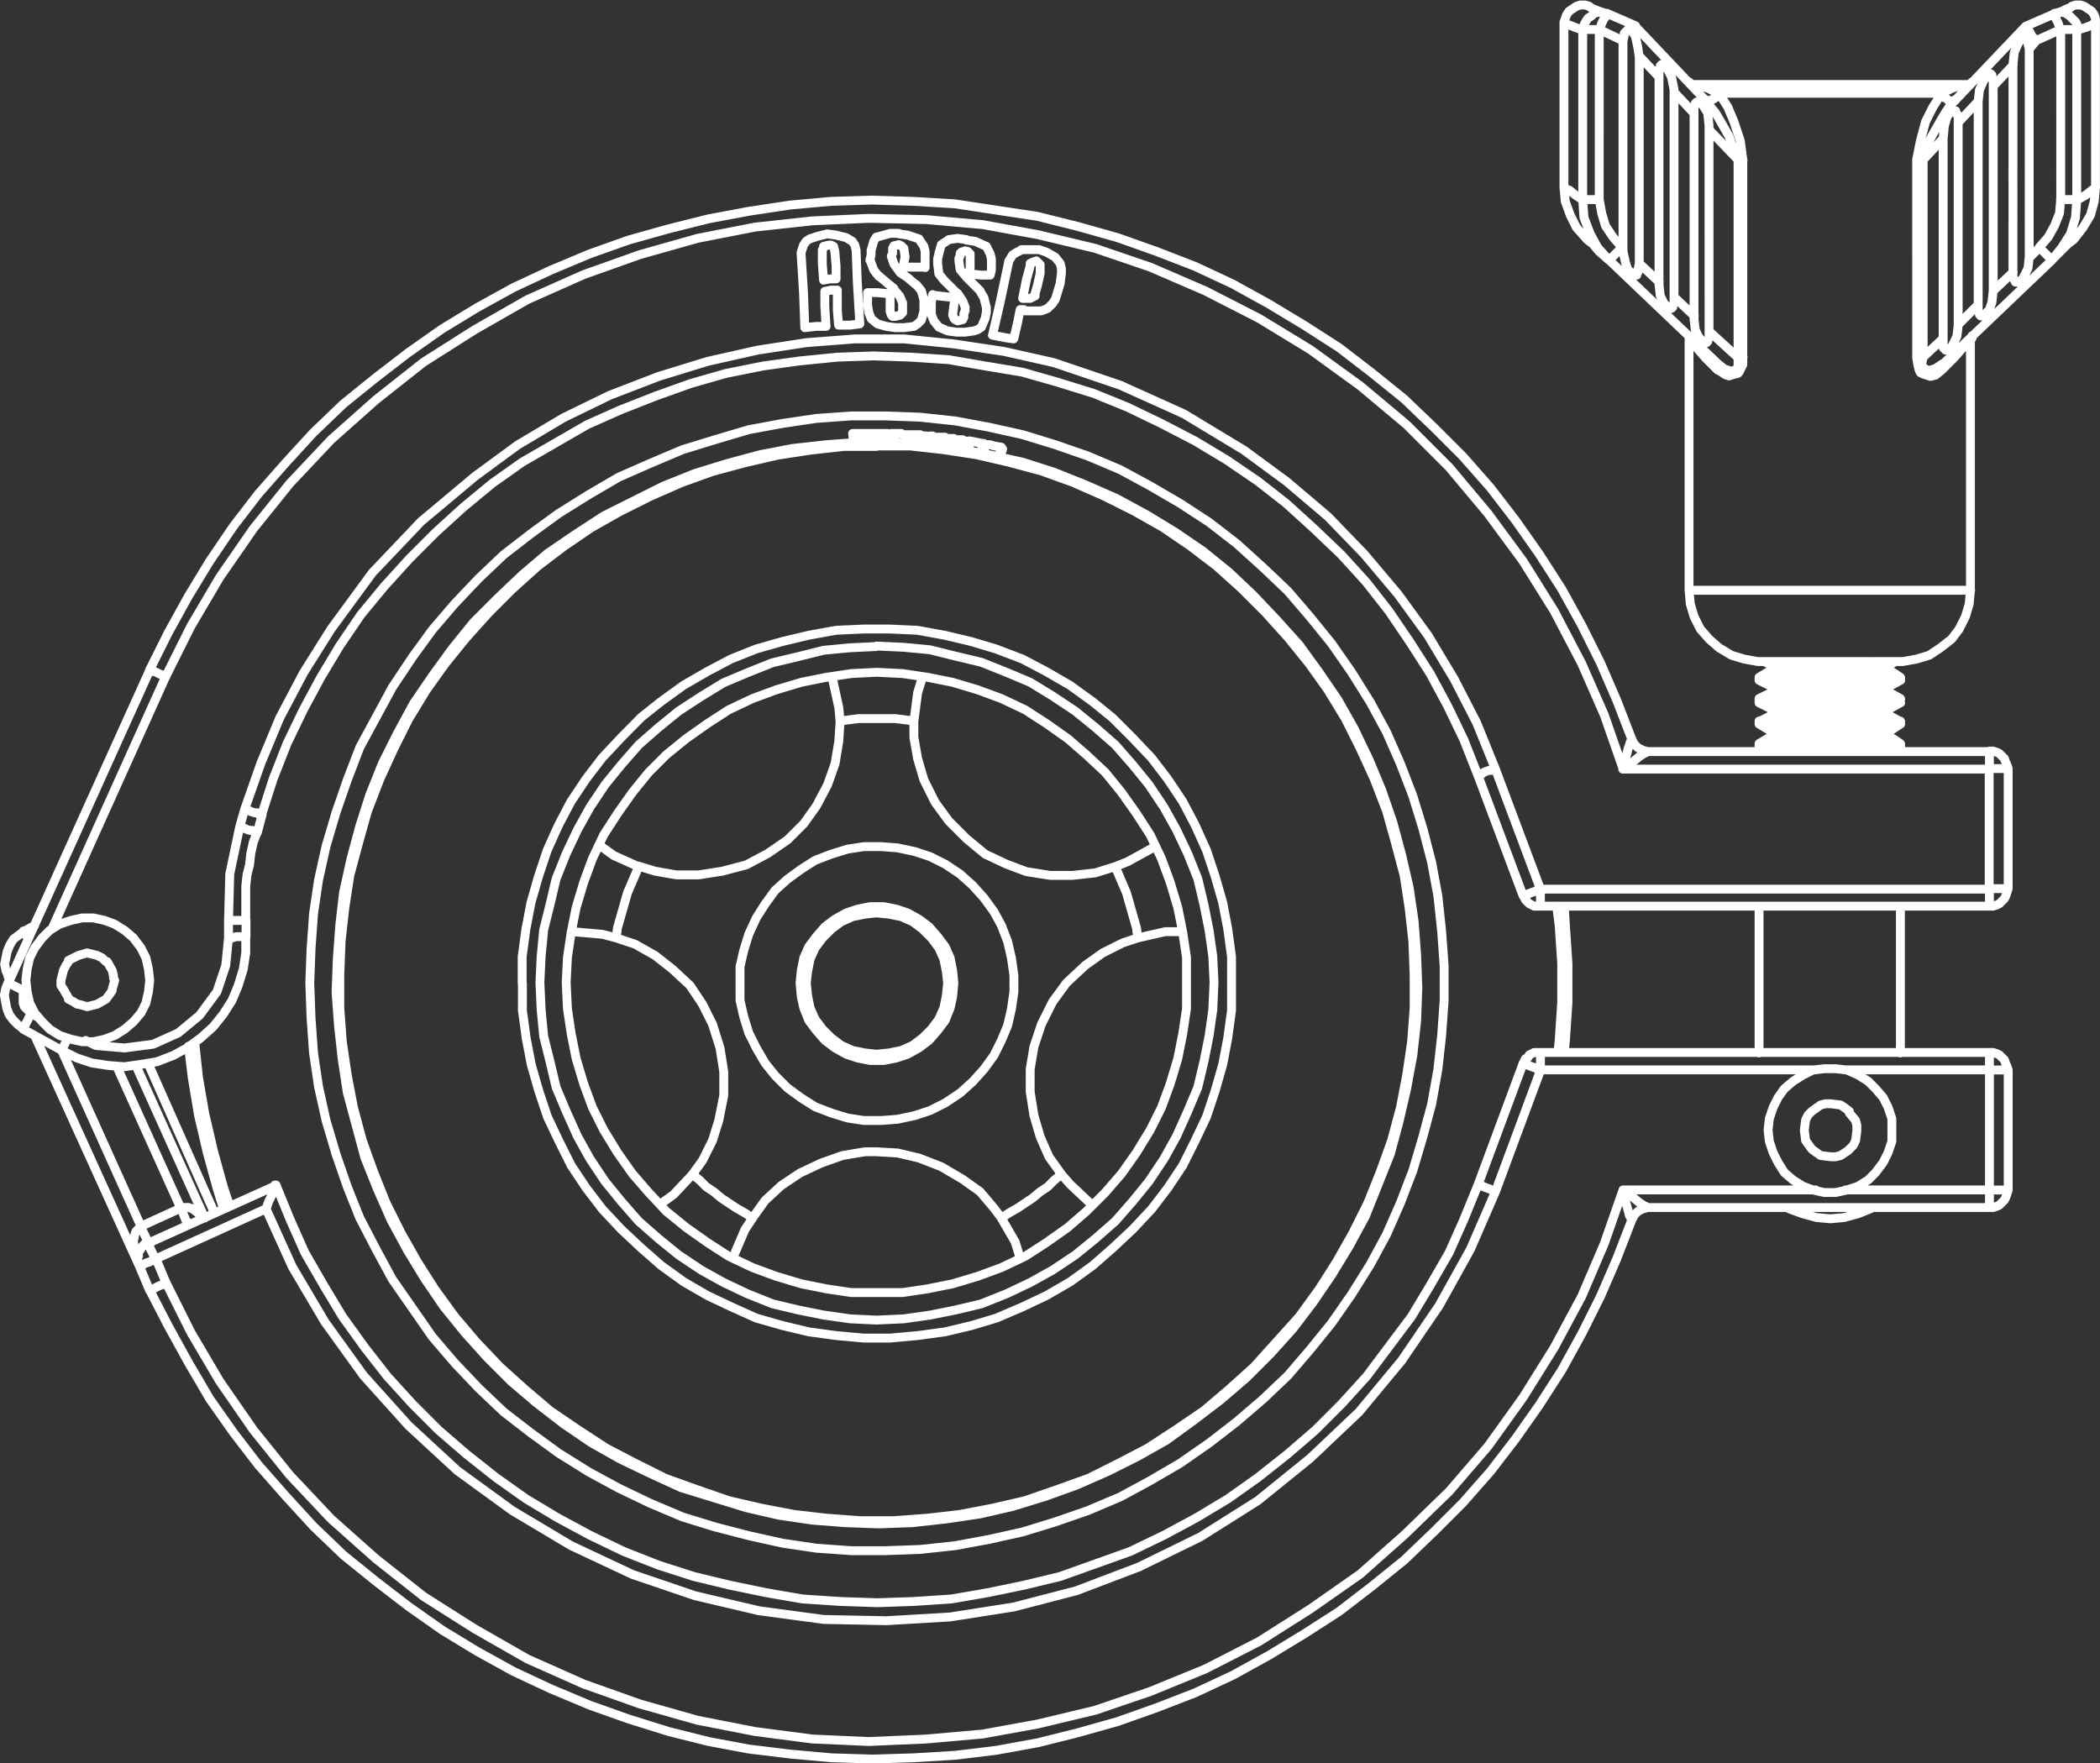 <svg id="Layer_1" data-name="Layer 1" xmlns="http://www.w3.org/2000/svg" viewBox="0 0 167.91 141.01"><rect x="0" y="0" width="167.91" height="141.01" fill="#333333" stroke="none"/><defs><style>.cls-1{fill:none;stroke:#fff;stroke-linecap:round;stroke-linejoin:round;stroke-width:0.71px;}</style></defs><path class="cls-1" d="M143.38,54.85h9.4m-9.4,1.8h9.4m-9.4-3.5h9.4m-9.4,5.3h9.4m0-1.3h-4.7m0,0h-4.7m9.4,1.7h-4.7m0,0h-4.7m9.4-5.3h-4.7m0,0h-4.7m9.4,1.8h-4.7m0,0h-4.7m25.9-53.6-.1.1L169,2l-.5.2-.7.2m-39.5,0-.6-.2-.5-.2-.3-.1-.1-.1m1.5,14.2-.6-.4-.5-.4-.3-.1-.1-.1m42.5,0h0l-.1.1-.2.1-.5.4-.7.4m-16.4,36.9h2.5m-11.6,0h2.1m-7.6-5.7h22.5M13.58,85.05,18.88,97M4,75.05l-.1-.1-.1-.2-.1-.1-.1-.1v-.1M2.68,78h-.1l-.1.1h-.1m8.7,7.2,5.1,11.3M13,98.05l-6.4-14.2m9.6,12.7h.6l.3.1.4.3.4.4m129-11.8h-22m35.9,0h-11.5m0,9.6h11.5m-29.3,0h15.4m-126.8,1.3-.5-1.5-.8-2.9-.7-3-.5-2.9-.3-2.8m108.9-10.9.2,1.6.2,3v3.1l-.2,3-.1,1M7.18,83.05l-.1.1-.1.2-.1.2-.1.2-.1.1V84m-2.9-5.1-.1.3M15,54.05l-9.1,20.2M4.28,81l.4.3m3.9,1.9.8.4,2.3.2,2.3-.3,2-.9,1.7-1.4,1.4-1.9.7-2.1L20,75m51.8-2.4,1.1.1,1,.3.9.4.8.6.8.7.6.8.4.9.3,1,.2,1-.1,1-.2,1-.4,1-.5.8L76,83l-.8.6-.9.5-.9.4-1,.1h-1.1l-1-.1-.9-.4-.9-.5-.8-.6-.7-.8-.5-.8-.4-1-.2-1-.1-1,.2-1,.3-1,.4-.9.6-.8.8-.7.8-.6.9-.4,1-.3,1-.1m0,11.7-.9-.1-1-.2-.9-.4-.8-.6-.7-.7-.6-.8-.4-.9-.2-1-.1-1,.1-.9.2-1,.4-.9.6-.8.7-.7.8-.6.9-.4,1-.2.9-.1,1,.1,1,.2.9.4.8.6.7.7.6.8.4.9.2,1,.1.9-.1,1-.2,1-.4.9-.6.8-.7.7-.8.6-.9.4-1,.2-1,.1m-11.4,16.31v-.2l.9-2.1.6-.9m-4.8-3.5-1.5,1.6-1.1.8m27.3,1.1,1.1,1.9.4,1.3m5.8-4.3H89l-1.7-1.6-.7-.8m-33.8-24.6-2-.9-1.1-.8m-2.3,6.9h.2l2.3.2L51,75m23.8-17.3.3-2.3.4-1.3m-7.2.1v.1l.5,2.3.1,1.1m25.1,10-.1.1-2,1.1-1,.4m1.8,5.7,2.2-.5h1.3m-30.5,4.1.1-1,.2-1,.4-.9.6-.8.7-.8.8-.6.9-.5.9-.3,1-.2h1.1l1,.2.9.3.9.5.8.6.7.8.6.8.4.9.2,1,.1,1-.1,1.1-.2.9-.4,1-.6.8-.7.8-.8.6-.9.5-.9.3-1,.2h-1.1l-1-.2-.9-.3-.9-.5-.8-.6-.7-.8-.6-.8-.4-1-.2-.9-.1-1.1m-4.8,0v-1.3l.3-1.3.4-1.3.6-1.3.7-1.1.8-1.1,1-.9,1.1-.8,1.1-.7,1.3-.5,1.3-.4,1.3-.2h1.4l1.3.1,1.4.3,1.2.4,1.2.6,1.2.8,1,.9.9,1,.8,1.1.6,1.1.5,1.3.3,1.3.2,1.4v1.3l-.2,1.4-.3,1.3-.5,1.2-.6,1.2-.8,1.1-.9,1-1,.9-1.2.8-1.2.6-1.2.4-1.4.3-1.3.1h-1.4l-1.3-.2-1.3-.4-1.3-.5-1.1-.7-1.1-.8-1-1-.8-1-.7-1.2-.6-1.2-.4-1.3-.3-1.3v-1.4m1,18.8-.6-.4-.7-.4-.6-.4-.6-.4-.6-.5-.6-.4-.5-.5-.6-.5m4.8,3.5,1-1.4,1.3-1.2,1.5-1,1.7-.8,1.7-.6,1.8-.3h.9l1.7.1,1.7.4,1.8.7,1.7,1,1.4,1,1.1,1.3.6.8m4.8-3.5-.6.5-.5.5-.6.4-.6.5-.6.4-.6.4-.7.4-.6.4m4.8-3.5-1-1.4-.7-1.6-.5-1.7-.3-1.9v-1.8l.3-1.8.6-1.8.9-1.8,1.1-1.5,1.5-1.4,1.4-1,1.6-.8,1.2-.4m-1.8-5.7.3.7.3.7.3.7.2.7.2.7.2.7.2.7.1.8m-1.8-5.7-1.6.5-1.8.2h-1.8l-1.9-.3-1.6-.6-1.7-.8L79,67.06l-1.4-1.4-1.1-1.5-.9-1.8-.5-1.7-.3-1.7v-1.3m-5.9,0,.7-.1.8-.1h2.9l.8.1.7.1m-5.9,0-.1,1.6-.3,1.8-.6,1.7-.9,1.7-1,1.4-1.3,1.3-1.6,1.1-1.7.9-1.9.5-1.9.3h-1.8l-1.7-.3-1.3-.4M51,75l.1-.8.2-.7.2-.7.2-.7.2-.7.3-.7.3-.7.3-.7M51,75l1.5.5,1.6.9,1.4,1.1,1.4,1.3,1,1.5.8,1.6.6,1.9.3,1.9v1.9l-.4,2-.5,1.6-.8,1.6-.8,1.1m96.6-34.2h-5.6m0,0h-5.7m11.3-3.5h-5.6m0,0h-5.7m11.3,3.3h-11.3m11.3-1.8h-11.3m11.3.2h-5.6m0,0h-5.7m11.3-2h-11.3m11.3-1.7h-11.3m11.3.2h-5.6m0,0h-5.7M138.08,8h.1l.1.1h.2l.1-.1.2-.1.1-.1.2-.1v-.2m17.9,0,.1.2.1.1.2.1.1.1.2.1h.1L158,8h.1m7.9-6.9.6-.2.4-.2.3-.1.1-.1m-38.6,0,.1.1.2.1.5.2.6.2m33.5,1,2.3-1M128.28,16V2.36m1.3,13.6h-1.3m39.5,0h-1.3m1.3-13.6V16M166,1.06h.3l.3-.1.3.1.3.2.2.2.3.3.1.2v.4m-1.3,0-.1-.2-.1-.3-.1-.2-.1-.2v-.1l-.1-.2v-.1m1.8,1.3h-1.3m-38.2,0,.1-.4.1-.2.2-.3.3-.2.2-.2.4-.1.3.1h.3m-.6,1.3h-1.3m1.3,13.6V2.36m1.8,17.4-.7-.8-.6-.9-.3-1-.2-1.1m36.9-13.6-2,.9m2,12.7-.1,1.1-.4,1-.5.9-.7.8m1.7-3.8V2.36m-36.3-1.3v.1h-.1v.2l-.1.1-.1.2-.1.2-.1.3-.1.2m0,0,1.9.9m-1.3-2.2,2.3,1m6.7,5.4-.1.2-.1.1-.2.1-.2.1-.1.1h-.3l-.1-.1m19,21.1-.1.1v.4m4.1-6.3,1.6-1.5m-4.4,4.2,1.6-1.6m-4.4,4.2,1.6-1.5m0,2-.6.4-.3.1-.3.1-.1-.1h-.1l-.1-.1-.1-.1-.1-.2V29l.1-.4m10.3-7.8-8.7,8.3m7.7-9.3.4.4.3.3.2.2.1.1m-1.8-.2.8-.8m-25.7,9.8.1-.2v-.1l-.1-.1v-.1m19-21.1-.1.1h-.3l-.2-.1-.1-.1-.2-.1-.1-.1-.1-.2m-16.3,5.3h.4m-.4,15.8V12.76m.4,15.8h-.4m14.8-15.8v15.8m-.5-15.8h.5m0,15.8H155m-22.2-24.1v16.6m-1.3-17.8.1-.4v-.2l.1-.1.1-.1.1-.1.1.1h.2m-.7,17.5V3.26m5.7,22-1.6-1.5m-1.2-1.2-1.6-1.5m0,0-.1.5v.2l-.1.1V22h-.3l-.1-.2-.3-.2-.2-.6-.2-.9V20m0,0-.1-.2m-1,1,.1-.1.2-.2.3-.3.4-.4m7.7,9.3-8.7-8.3m10.3,7.8v.8l-.1.1-.1.1h-.1l-.2.1-.3-.1-.3-.1-.5-.4m1.6-.5-2.3-2.1m19.9-16.7V26m-1.2,1.1v-16m1.2,14.9-.1.9-.3.6-.1.2-.2.2-.1.1h-.2l-.1-.1-.1-.1v-.7m4-20.2v16.4m-1.2,1.1V8.06m1.2,15.2-.1.9-.2.6-.2.2-.2.2-.1.1h-.2l-.1-.1v-.1l-.1-.2v-.5m-2.8-13.3.1-1,.2-.7.2-.3.2-.1.1-.1h.2V9l.1.1.1.3v.4m1.6-1.7-1.6,1.7m1.6-1.7.1-.9.3-.7.2-.3.1-.2h.1l.1-.1h.1V6h.1v.2l.1.3v.4m1.6-1.7-1.6,1.7m3.4-3.6-.5.6m-.3-1.8h0v.1l.1.1.1.1.1.1.1.2.1.2.2.2.1.2m-.8-1.2L158.08,8m0,0h0m-2.6,4.8.1-.6.3-.7.3-.6.4-.7.4-.7.3-.5.4-.6.4-.4m-2.6,4.8,1.6-1.7m6.9-7.2v16.7m-1.3-15.4.1-1,.3-.7.2-.3.1-.1.2-.1h.2l.1.2v.3l.1.4m-1.3,17.9V5.16m1.3,15.4-.1.9-.3.6-.1.2-.2.2-.1.1h-.3l-.1-.2-.1-.2v-.4m-24.3,4.7V10.36m-1.2,14.9V9.06m1.2,17.4V27l-.1.2v.1l-.1.1h-.1l-.1-.1-.2-.1-.2-.2-.3-.6-.1-.9v-.2m-1.6-17.9v16.4m-1.2-1.2V6.16m1.2,17.6v.5l-.1.2v.1l-.1.1h-.1l-.1-.1-.2-.1-.2-.2-.3-.6-.1-.9v-.2m-2.2-20.1.3.4.2.9.1.7m0,0,1.6,1.7m0,0v-.6l.1-.2v-.1h.1v-.1h.1l.1.1.1.1.2.2.3.6.2,1v.2m0,0,1.6,1.7m0,0v-.5l.1-.2v-.1l.1-.1h.1l.1.1h.2l.2.3.3.5.1,1v.3m0,0,2.3,2.4M138.08,8l.3.4.5.6.3.5.4.7.4.7.2.6.3.7.2.6M138.08,8h0m0,0-5.6-5.9m-.3.4.1-.2.1-.1.1-.1m-2.1,18.7-.9-1-.6-1.1-.5-1.3-.1-1.4m2.1,4.8-.8-.7-.5-.6-.4-.3-.1-.1m39.2-3.1-.1,1.4-.4,1.3-.7,1.1-.8,1m1.8-1.7-.1.1-.4.3-.6.6-.7.7m-21.4,32.1h7m-8.6,0h-.5m-3.2-23.3-1-1-.7-.8-.4-.4-.2-.2m22.5,0-.1.2-.2.2-.3.2-.7.8-1,1m0,0-.5.4-.4.1-.3-.1-.3-.1-.2-.1-.1-.2-.1-.4-.1-.6m0,0V12.76m0,0,.3-1.5.4-1.5.6-1.2.7-1.1m-17.8,0,.7,1.1.5,1.2.5,1.5.2,1.5m0,0v15.8m0,0v.6l-.2.4-.1.2-.1.1-.4.1-.3.1-.3-.1-.6-.4M157,7.46l.4-.2.4-.2.3-.1.3-.1.3-.1h.1m-21.4,0h.1l.3.1.2.1.3.1.4.2.4.2m0,0h.1m17.8,0h-17.8m17.8,0h0m1.6-.7h-10.5m0,0h-10.6m5.6,83.6.1-.9.3-.9.4-.8.5-.7.7-.6.8-.5.8-.4.9-.1h.9l.9.1.9.4.8.5.6.6.6.7.4.8.3.9v1.8l-.3.9-.4.8-.6.8-.6.6-.8.5-.9.3-.9.2h-.9l-.9-.2-.8-.3-.8-.5-.7-.6-.5-.8-.4-.8-.3-.9-.1-.9m2.9,0,.1-.8.2-.4.3-.3.7-.5.4-.1h.4m0,0,.8.1.3.2.4.3V89l.5.6.1.4v.4m0,0-.1.8-.2.4-.3.3-.1.1-.6.4-.4.1h-.4l-.8-.1-.7-.5-.5-.7-.1-.8m-132.3-12-.1.9-.2.9L13,81l-.6.7-.7.6-.8.5-.8.3-.9.2h-.9l-.9-.2-.9-.3-.8-.5-.6-.6-.6-.7-.4-.8-.2-.9-.1-.9.1-.9.2-.9.4-.8.6-.8.6-.6.8-.5.9-.3.9-.2h.9l.9.2.8.3.8.5.7.6.6.8.4.8.2.9.1.9m-2.8,0-.2.7v.1l-.2.3-.3.4-.7.4-.8.2-.7-.2h-.1l-.3-.2-.4-.2v-.1l-.4-.7-.2-.3v-.4m0,0,.2-.8.2-.4.2-.3v-.1l.8-.4.7-.2.8.2.4.2.3.3h.1l.4.7.1.4v.2l.1.2m-8.5-.3-.2-.5-.1-.5.1-.5.1-.5.2-.5.3-.5.4-.3.4-.3m.9-.5-.9.5m14.5,22.9-5.5-12.2m-10.1-6.8-.1-.3m10.5,23.2-8.4-18.5m11.7,13.8.2.5.2.5.2.2v.1m-.6-1.3L13,98.06m-.1,3.2-.4-1-.1-1,.1-.5.1-.3.2-.2.1-.1.1-.1m.6,1.3-.1-.1-.1-.3-.2-.4-.2-.5m149.3-2.9-.1.3-.1.3-.1.2-.2.2-.2.2-.2.1-.3.1h-.3m1.5-11-.1-.3-.1-.2-.1-.3-.2-.2-.2-.2-.2-.1-.3-.1h-.3m-147.9,17.1-.1-.3-.1-.3.1-.2v-.3l.2-.3.1-.2.2-.2.3-.1m111.3-15.2h-.5l-.2.1-.2.1-.1.2-.2.1-.1.2-.1.2m38.8.5h-1.5m0,9.6h1.5m0,0v-9.6m-37.4-1.4h0v1.4m35.9,0v-1.4m0,0h-35.9m-5,10.6-1.1,2.7-1.2,2.7-1.5,2.6-1.5,2.5-1.8,2.4-1.8,2.4-2,2.2-2.1,2.1-2.2,1.9-2.4,1.9-2.4,1.7-2.5,1.5-2.6,1.4-2.7,1.3-2.8,1-2.8,1-2.9.7-2.9.6-2.9.5-3,.2-2.9.1-3-.1-3-.2-2.9-.5-2.9-.6-2.9-.7-2.8-.9-2.8-1.1-2.7-1.3-2.6-1.4-2.5-1.5-2.4-1.7-2.4-1.9-2.2-1.9-2.1-2.1-2-2.2-1.8-2.3-1.8-2.5-1.5-2.5-1.5-2.6-1.2-2.7-1.1-2.7m108.4,2.8.2-.4.3-.3.4-.2.4-.1m-1.3,1-1.2,3.1-1.3,3-1.5,3-1.6,2.9-1.8,2.8-1.9,2.7-2,2.6-2.2,2.5-2.3,2.3-2.4,2.3-2.6,2.1-2.6,2-2.8,1.8-2.8,1.7-2.9,1.6-3,1.4-3.1,1.2-3.1,1.1-3.2.9-3.2.8-3.3.6-3.3.4-3.3.2-3.3.1-3.3-.1-3.3-.3-3.3-.4-3.2-.6-3.2-.8-3.2-1-3.1-1.1-3.1-1.3-3-1.4-2.9-1.6-2.8-1.7-2.7-1.9-2.6-2-2.6-2.1-2.4-2.3-2.2-2.4-2.2-2.5-2-2.6-1.9-2.7-1.7-2.9-1.6-2.9-1.5-2.9m118.5-5.6h0l-.1-.2-.1-.2-.1-.4-.2-.7-.2-.9m-10.2.1-.3-.1-.2-.1-.3-.1-.2-.1h-.1l-.2-.1h-.1m5-9.2-.3-.1-.2-.1-.3-.1-.2-.1h-.1l-.2-.1h-.1m0,0-3.6,9.7m-105.7,5.9-.2-.3-.1-.2-.1-.2-.1-.2v-.2l-.1-.1v-.1m10.2-4.6h-.1V95l-.1.2-.1.3-.3.6-.2.6m.8-1.9-10.2,4.6m1.4,3.2-.2.1-.3.1-.2.1-.2.1-.2.1h-.1l-.1.1m.5-2.5-.3.1-.2.1-.3.1-.2.1-.1.1H13l-.1.1m.8,1.9-.8-1.9m112-15.7-3.6,9.7m0,0-2,4.6-2.5,4.5-3,4.4-3.4,4.1-3.9,3.7-4.2,3.4-4.6,2.9-4.9,2.4-5,1.9-5,1.3-5.1.8-5.1.3-5-.1-5.2-.7-5.1-1.2-5-1.7-4.9-2.3-4.7-2.8-4.4-3.2-3.9-3.6-3.6-4-3.1-4.3-2.6-4.4L23,96.66m0,0-8.8,4m.8,1.9-.8-1.9m117.3-5.5-1.5,4.3-1.8,4.2-2.2,4.1-2.5,4-2.8,3.9-3.1,3.6-3.5,3.4-3.6,3.2-4,2.8-4.1,2.6-4.3,2.2-4.4,1.8-4.4,1.5-4.6,1.1-4.4.8-4.5.4-4.6.2-4.5-.2-4.6-.6-4.6-.9-4.6-1.3-4.5-1.6-4.5-2-4.2-2.4-4.1-2.6-3.8-3-3.6-3.2-3.3-3.5-2.9-3.6-2.7-3.9-2.3-3.9-2-4m145.8-7.4v-9.6m0,11h0v-1.4m-27.3,1.4h0l-.2-.1-.2-.1-.3-.2-.6-.5-.7-.5m29.3,1.4h-27.3m-113.9.1-.5-1.6-.8-2.9-.7-3-.5-3-.3-2.5m110-11.2.1,1.6.2,3v3.1l-.2,3-.1,1m-100.3-5.6.1-2.7.2-2.8.4-2.7.6-2.7.8-2.7.9-2.6,1-2.6,1.3-2.4,1.3-2.4,1.6-2.4,1.6-2.2,1.8-2.1,1.9-2,2-1.9,2.2-1.7,2.2-1.6,2.4-1.5,2.4-1.4,2.5-1.1,2.6-1.1,2.6-.8,2.7-.8,2.7-.5,2.7-.4,2.8-.2h2.7l2.8.1,2.8.3,2.7.5,2.7.6,2.6.8,2.6.9,2.6,1.1,2.4,1.3,2.4,1.4,2.3,1.5,2.2,1.7,2.1,1.9,2,1.9,1.8,2.1,1.7,2.1,1.6,2.3,1.5,2.4,1.3,2.4,1.1,2.5,1,2.6.8,2.6.7,2.7.5,2.7.3,2.8.2,2.8V80l-.2,2.8-.3,2.7-.5,2.8-.7,2.6-.8,2.7-1,2.6-1.1,2.5-1.3,2.4-1.5,2.4-1.6,2.3-1.7,2.1-1.8,2.1-2,1.9-2.1,1.8-2.2,1.7-2.3,1.6-2.4,1.4-2.4,1.3-2.6,1.1-2.6.9-2.6.8-2.7.6-2.7.5-2.8.3-2.8.1h-2.7l-2.8-.2-2.7-.4-2.7-.6-2.7-.7-2.6-.8-2.6-1.1-2.5-1.2-2.4-1.3-2.4-1.5-2.2-1.6-2.2-1.7L40,111l-1.9-2-1.8-2.1-1.6-2.3-1.6-2.3-1.3-2.4-1.3-2.5-1-2.5-.9-2.6-.8-2.7-.6-2.7-.4-2.7-.2-2.8-.1-2.8m49.3-43.7h0m-.1.7.1-.7m-.1.7.1-.7m6,.9.1.1m-.2.7.1-.4.1-.3M71,34.66h.6m8.9.9h.4l.3.1.6.1m-.2.7.1-.3.1-.4m-1.4-.3.1.1m-.1.7.1-.7m-.2.6.1-.7m-4.6-.6h0m-.1.7.1-.7m-4.8-.2h0m0,.7v-.7m-1.1,0H71m-1,.8-.1-.8m1.1.7v-.7m9.2,1.5.1-.7m-1-.2,1,.2m-1.2.5.1-.3v-.4m0,.7.1-.7m-.1,0h.1m-6.7-.6h.1m0,.7v-.7m-1.1,0h1m-1,.7v-.7m1,.7v-.7m.4,0h.2m-.2.7v-.7m.2,0h.6l.1.1h.5m-1.2.6v-.7m5.1.5h.4l.1.1h.1m-.1.7v-.4l.1-.3m-3.2.3v-.4l.1-.3m-.5-.1.2.1h.3m-1.5.6.1-.7m.8.7.1-.7m-.9,0h.9m2.2.3H78l.1.1h.2m-.1.7.1-.7m-1.8-.2h.8l.1.1h.1m-.1.7.1-.7m-1.4.5v-.7m.3.8.1-.7m-.4-.1h.2l.2.1m-3.3.4h.3l.1.1h.7m3.9.4,2.6.5,2.7.6,2.5.8,2.5,1,2.5,1.1,2.4,1.3,2.3,1.4,2.2,1.5,2.1,1.7,1.9,1.8,1.9,2,1.8,2,1.6,2.2,1.5,2.2,1.3,2.3,1.2,2.5,1,2.4.9,2.6.7,2.6.6,2.6.4,2.7.2,2.7.1,2.6-.1,2.7-.3,2.7-.5,2.7-.6,2.6-.7,2.6-1,2.5-1,2.5-1.3,2.4-1.4,2.3-1.5,2.2-1.6,2.1-1.8,2-1.9,1.9-2.1,1.8-2.1,1.6-2.2,1.6-2.3,1.3-2.4,1.2-2.5,1.1-2.5.9-2.6.8-2.6.6-2.7.4-2.7.3-2.7.1-2.7-.1-2.6-.2-2.7-.4-2.6-.6-2.6-.8-2.6-.8-2.4-1.1-2.5-1.2-2.3-1.3-2.2-1.5-2.2-1.7-2-1.7-1.9-1.9-1.8-2-1.7-2.1-1.5-2.2-1.4-2.3L33,97.56l-1.1-2.5-1-2.5-.7-2.6-.7-2.6-.4-2.6-.3-2.7-.2-2.7.1-2.7.2-2.7.3-2.6.6-2.7.7-2.6.8-2.5,1-2.5,1.2-2.4,1.3-2.4,1.5-2.2,1.6-2.2,1.7-2.1,1.9-1.9,2-1.9,2-1.7,2.2-1.5,2.3-1.5,2.4-1.2,2.4-1.2,2.5-1,2.6-.8,2.6-.7,2.6-.5,2.7-.3,2.7-.2h2.7m4.2.4h.5l.1.1h.2m-1.8-.2h.8l.1.1h.1m-2.2-.3.2.1h.9l.1.1m-2.1-.2h.9m-3.4.2h2.7l2.7.3,2.6.4,2.6.6,2.6.7,2.5.9,2.5,1.1,2.4,1.2,2.3,1.3,2.2,1.5,2.1,1.6,2,1.8,1.9,1.9,1.8,2,1.7,2.1,1.5,2.1,1.4,2.3,1.2,2.4,1.1,2.4,1,2.6.7,2.5L114,70l.4,2.6.3,2.7.1,2.7v2.6l-.2,2.7-.4,2.7-.5,2.6-.7,2.6-.9,2.5-1,2.5-1.2,2.4-1.3,2.3-1.4,2.2-1.6,2.2-1.8,2-1.8,2-2,1.8-2,1.7-2.2,1.5-2.3,1.5-2.3,1.2-2.4,1.2-2.5.9-2.6.9-2.6.6-2.6.5-2.6.3-2.7.2h-2.7l-2.7-.2-2.6-.3-2.6-.5L60,120l-2.6-.9-2.5-.9-2.4-1.2-2.3-1.2-2.3-1.5-2.2-1.5-2-1.7-2-1.8-1.9-2-1.7-2-1.6-2.2-1.4-2.2-1.3-2.3-1.2-2.4-1-2.5-.9-2.5-.7-2.6-.5-2.6-.4-2.7-.2-2.7V78l.1-2.7.3-2.7.4-2.6.7-2.6.7-2.5,1-2.6,1.1-2.4,1.2-2.4,1.4-2.3,1.5-2.1L39,51l1.8-2,1.9-1.9,2-1.8,2.1-1.6,2.2-1.5,2.3-1.3,2.4-1.2,2.5-1.1,2.5-.9,2.6-.7,2.6-.6,2.6-.4,2.7-.3h2.6m-28.3,42.9v2.2l.3,2.2.4,2.1.6,2.1.7,2.1.9,1.9,1,2,1.2,1.8,1.3,1.7,1.5,1.6,1.6,1.5,1.6,1.4,1.8,1.3,1.9,1.1,1.9.9,2,.9,2.1.6,2.1.5,2.2.3,2.2.2h2.1l2.2-.2,2.2-.3,2.1-.5,2-.6,2.1-.9,1.9-.9,1.9-1.1,1.8-1.3,1.6-1.4,1.6-1.5,1.5-1.6,1.3-1.7,1.2-1.8,1-2,.9-1.9.7-2.1.6-2.1.4-2.1.3-2.2v-4.3l-.3-2.2-.4-2.1-.6-2.1-.7-2.1-.9-2-1-1.9-1.2-1.8-1.3-1.7L92.28,59l-1.6-1.6-1.6-1.3-1.8-1.3-1.9-1.1-1.9-1-2.1-.8-2-.6-2.1-.5-2.2-.4-2.2-.1h-2.1l-2.2.1-2.2.4-2.1.5-2.1.6-2,.8-1.9,1-1.9,1.1-1.8,1.3L53,57.36,51.38,59l-1.5,1.6-1.3,1.7-1.2,1.8-1,1.9-.9,2-.7,2.1-.6,2.1-.4,2.1-.3,2.2v2.1m28.3-26.9-2.1.1-2.1.2-2,.5-2.1.5-2,.8-1.9.8-1.8,1.1L56,56.86l-1.6,1.3-1.6,1.4-1.4,1.6-1.3,1.6-1.2,1.8-1,1.8-.9,1.9-.8,2-.5,2.1-.5,2-.2,2.1-.1,2.1.1,2.2.2,2.1.5,2,.5,2.1.8,1.9.9,2,1,1.8,1.2,1.8,1.3,1.6,1.4,1.6,1.6,1.4,1.6,1.3,1.8,1.2,1.8,1,1.9.9,2,.8,2.1.5,2,.4,2.1.3,2.1.1,2.2-.1,2.1-.3,2-.4,2.1-.5,2-.8,1.9-.9,1.8-1,1.8-1.2,1.6-1.3,1.6-1.4,1.4-1.6,1.3-1.6,1.2-1.8,1-1.8.9-2,.8-1.9.5-2.1.4-2,.3-2.1.1-2.2-.1-2.1-.3-2.1-.4-2-.5-2.1-.8-2-.9-1.9-1-1.8-1.2-1.8-1.3-1.6-1.4-1.6-1.6-1.4-1.6-1.3-1.8-1.2-1.8-1.1-1.9-.8-2-.8-2.1-.5-2-.5-2.1-.2-2.2-.1m0,2.1,2.1.1,2,.3,2,.4,2,.6,1.9.7,1.9.9,1.7,1.1,1.7,1.2,1.5,1.3,1.5,1.4,1.3,1.6,1.2,1.7,1.1,1.7.9,1.9.7,1.9.6,2,.4,2,.3,2v4.1l-.3,2-.4,2-.6,2-.7,1.9-.9,1.8-1.1,1.8-1.2,1.7-1.3,1.5-1.5,1.5-1.5,1.3-1.7,1.2-1.7,1.1-1.9.9-1.9.7-2,.6-2,.4-2,.3h-4.1l-2-.3-2-.4-2-.6-1.9-.7-1.9-.9-1.7-1.1-1.7-1.2L55,96.86l-1.4-1.5-1.3-1.5-1.2-1.7L50,90.36l-.9-1.8-.7-1.9-.6-2-.4-2-.3-2-.1-2.1.1-2,.3-2,.4-2,.6-2,.7-1.9.9-1.9,1.1-1.7,1.2-1.7,1.3-1.6,1.4-1.4,1.6-1.3,1.7-1.2,1.7-1.1,1.9-.9,1.9-.7,2-.6,2-.4,2-.3,2-.1m89,6.3h.3l.3.1.2.1.2.2.2.2.1.3.1.2.1.3m-38.8,10.1.1.2.1.2.2.2.1.1.2.1.2.1h.5m35.9,0h.3l.3-.1.2-.1.2-.2.2-.2.1-.2.1-.3.1-.3m0-9.6h-1.5m0,9.6h1.5m0,0v-9.6m-1.5,11h0v-1.4m-35.9,0v1.4m0,0h35.9M3.58,82.26l-.4-.3-.4-.4-.3-.4-.2-.5-.1-.5-.1-.6.1-.5.2-.5m19-5v-2.7l.1-.9.2-.8.1-.9.2-.9.3-.8m.4-1.5.9-2.8,1.1-2.8,1.3-2.7,1.4-2.6,1.5-2.5,1.7-2.5,1.9-2.3,2-2.2,2.1-2.1,2.2-2,2.3-1.9,2.4-1.7,2.6-1.5,2.6-1.5,2.7-1.2,2.8-1.1,2.8-1,2.8-.8,3-.6,2.9-.4,3-.3,2.9-.1,3,.1,3,.2,2.9.5,3,.5,2.8.8,2.9.9,2.7,1.1,2.7,1.3,2.7,1.4,2.5,1.5,2.5,1.7,2.3,1.8,2.2,2,2.2,2.1,2,2.2,1.8,2.3,1.7,2.5,1.6,2.5,1.4,2.6,1.3,2.7,1.1,2.8M6.68,84l1.2.6,1.2.4,1.3.2,1.3.1,1.4-.2,1.2-.2,1.3-.5,1.1-.6,1.1-.8,1-.9.8-1,.7-1.1.5-1.2.4-1.3.2-1.3v-1.3m-7.7-21.3,1.5-3,1.6-2.9,1.7-2.8,1.9-2.8,2-2.6,2.2-2.5,2.2-2.4,2.4-2.3,2.6-2.1,2.6-2,2.7-1.9,2.8-1.7,2.9-1.6,3-1.4,3.1-1.3,3.1-1.1,3.2-.9,3.2-.8,3.2-.6,3.3-.5,3.3-.3,3.3-.1,3.3.1,3.3.2,3.3.5,3.3.5,3.2.8,3.2.9,3.1,1.1,3.1,1.2,3,1.4,2.9,1.6L106,26l2.8,1.8,2.6,2,2.6,2.1,2.4,2.3,2.3,2.3,2.2,2.5,2,2.6,1.9,2.7,1.8,2.8,1.6,2.9,1.5,3,1.3,3,1.2,3.1m1.3,1-.4-.1-.4-.2-.3-.3-.2-.4m-.7,2.4.2-.8.2-.8.1-.3.1-.3.1-.1v-.1m28.6,2.4v-1.4m-27.3,0h27.3m-29.3,1.4.7-.5.6-.5.3-.2.2-.1.2-.1m-10,11.5h.1l.2-.1h.1l.2-.1.3-.1.2-.1.3-.1m-3.6-9.6-.3.1h-.2l-.3.1-.2.1-.1.1H120l-.1.1m0,0,3.6,9.6m-102.6-5.5.3.1.2.1.3.1h.2l.1.1h.2l.1.1m0,0,.4-1.5m-1.4-.4.3.1.2.1.3.1h.2l.1.1h.3m-7.7-11-.2-.1-.3-.1-.2-.1-.2-.1h-.2l-.1-.1h-.1m-11.3,25,11.3-25m-10,25.6-.3-.1-.2-.1-.2-.1-.2-.1-.2-.1h-.1l-.1-.1M20,75h.3l.3-.1h.8m0,0v-1.3m-1.4.1.3-.1h1.1M4.28,81l-.2.3-.1.2-.1.2-.1.2-.1.2-.1.1v.1m0,0L6.68,84m154.1-12.9v-9.6m0,0h-29.3M15,54.06l2-4,2.3-3.9,2.7-3.9,2.9-3.6,3.3-3.5,3.6-3.2,3.8-3,4.1-2.6,4.2-2.4,4.5-2,4.5-1.6,4.6-1.3,4.6-.9,4.6-.5,4.5-.2,4.6.1,4.5.4,4.4.8,4.6,1.1,4.4,1.5,4.4,1.9,4.3,2.2,4.1,2.5,4,2.9,3.7,3.1,3.4,3.4,3.1,3.7,2.8,3.8,2.5,4,2.2,4.2,1.8,4.1,1.5,4.3M4.28,81l-.2-.1-.2-.2-.2-.2-.1-.3v-.7l.1-.3M20,75v-1.3m0,0,.1-3.8.8-3.8m0,0,.4-1.4m0,0,1.3-3.7,1.5-3.6,1.9-3.6,2.2-3.5,3.3-4.5,3.9-4.1,4.3-3.6,3.4-2.5,3.7-2.2,3.7-1.8,3.9-1.5,3.9-1.2,4-.9,3.9-.6,3.9-.3H74l4,.4,4,.6,4,.9,5.3,1.8,5.1,2.3,4.8,2.9,3.4,2.5,3.3,2.8,2.9,3,2.7,3.2,2.4,3.3,2.1,3.5,1.8,3.5,1.5,3.7m0,0,3.6,9.6m0,0h35.9m-80.2-51.4-.9-.4-.7-.1m-2.3,1.9.1.8.4.5m3.7-.4.1-.4v-.4m0,0v-.5l-.1-.4-.3-.6m-2.5,4.1-1-.1-.8-.1m2.6-3.5h.2l.1.1.1.1v.8m-1.4,4.1.1-.8.1-.6m1.1-1.9,1,.1h.7m-3.7.4.6.6.5.5m-1.5-3.2-.1.4v.4m3.9,3.5-.2-.8-.3-.5M79,19.16l-.7-.1-.7.1-.3.2-.3.2-.2.7m1.5,5.4-.2-.1-.1-.1-.1-.3m.9-.1v.3l-.1.2-.4.1m.2-5.2v-.2l.1-.1.3-.1m.4,1v.4l-.1.4m-3,2.7v.6l.2.5.4.5.7.3.7.1m.1-3.1.4.6.2.5m-.5-3.7v-.2l.1-.2m.5,1.7-.5-.6-.1-.7m2.1,4.6.1-.5v-.4m-4.3-1-.1.6v.4m2,2h.7l.7-.1.3-.1.3-.2.3-.7m-.4-2.2-.6-.6-.5-.5m-.1,2.4v.3l-.1.2m6-5.1h-1.4m.1,3.9h0m0,0,.3-1.5.3-1.1m0,0v-.2l.2-.1.3-.1m0,0,.2.2.1.1v.7m1.3,1.8.3-1,.1-.8m-.5-1.3-.7-.4-.6-.2m-2,7.1.3-1.3.2-1m.2,0h.1l.1.1m2.2-.6.2-.3.1-.3m.4-1.8v-.4l-.1-.4-.4-.5m-3.7.3-.7,3.3-.6,2.6m3.4-3.3v.2l-.2.1-.2.1h-.6m1.4-2-.2.9-.2.7m-1.2,1.3h.2m.2.1H85l.5-.2.4-.4M83.38,20l-.4.2-.3.2-.3.5m-1.3,5.9,1,.2.7.1m-9.5-.9H74l.8-.1.3-.2.3-.3.2-.7m-2.7-1.4-1-.1h-.8m0,1,.1.6.2.5.5.4.7.2.7.1m0-.9h-.2l-.1-.1-.1-.3m0,0v-1.4m-1.8-.1v1m.2-3.6.3.8.4.5m1.9,2.1v.5m0,0V25l-.2.2-.4.1M71.38,20v.4l-.1.4m1.9,2.3.5.6.2.5M72,22.06l.7.6.5.4m.4-4.4h-.7l-.7.2-.4.1-.2.3-.2.7m1.7.1v-.2l.1-.2.4-.1m2,4.4-.2-.7-.4-.5m-2-2.3.1-.2v-.2m.5-.5.2.1.1.1.1.1.1.7m0,0L74,21v.4m1.6,3.5V24m-1.9-2.2-.5-.7-.2-.6m2.2-1.4-.9-.3-.7-.1m1.4,4.1-.7-.6-.6-.4m2-.4v-.8m0,0v-.5l-.1-.4-.4-.6M74,21.36h1.7M69.38,19l-.8-.2-.7-.1m-2.1,1.5.2,3.3.1,2.7m1.9-6.6h.2l.2.1.1.4m-2-1-.3.2-.2.3-.2.6m4.4-.2-.1-.4-.2-.3-.5-.3m-1.5-.3-.8.2-.6.2m1,1V20l.1-.2v-.1l.4-.1m.6,2.7h-.5l-.5.1m2.9,3.5-.2-3.3-.1-2.6m-1.5,3.2v1.6l.1,1.2m-.3-5.9.1,1.2v1m-1,.1-.1-1.3v-1m1.3,5.9h.9l.8-.1m-2.7.2-.1-1.6v-1.2m0,0,.5-.1h.5m-2.6,3,.9-.1h.8m85,31.1-.1-.1v-.4h.1m-9.4,0h0l.1.1v.3h-.1v.1m9.4,1.7h-.1v-.4h.1m-9.4,0h0l.1.1v.2l-.1.1m9.4-3.5-.1-.1V55l.1-.1m-9.4,0V55h.1v.3h-.1v.1m9.4-1.8h-.1v-.4h.1m-9.4,0h0l.1.1v.2l-.1.1m9.7,6.5.6-.4m-11.3,0,.7.4m9.7-5.2.9-.5m-11.3,0,1,.5m9.4,1.8.9-.5m-11.3,0,1,.5m9.4-3.5.5-.3m-10.5,0,.6.3m9.4,5.3.9-.6m-11.3,0,1,.6m0-1.3-1,.5m11.3,0-.9-.5m-10.4,15.3v11.7m11.3,0V72.46m-11.3-13v.2m11.3,0v-.2m-11.3-3.6v.3m11.3,0v-.3m-10.3,3-1,.6m11.3,0-.9-.6m-10.4-1.2v.2m11.3,0v-.2m-10.3-4.1-1,.6m11.3,0-.9-.6m-9.4,1.8-1,.5m11.3,0-.9-.5m-10.4-1.2v.2m11.3,0v-.2m-9,42.4.1.1,1.1.4,1.1.3,1.1.1,1.1-.1,1.1-.3,1-.4.1-.1m-14-89.8H137l-.1-.1-.1-.1m22.6,0-.1.1-.2.1h-.3m.5,20.4.1-.1v-.2m-22.6,0v.3M169.28,15V1.76m-42.5,0V15m42.5-13.2v-.3l-.1-.3-.2-.3-.3-.2-.3-.2-.3-.1h-.4l-.3.1m-38.6,0-.3-.1h-.4l-.3.1-.3.2-.3.2-.2.3-.1.3-.1.3m0,13.2.1,1.1.4,1.1.5,1,.8.9m39,0,.7-.9.6-1,.3-1.1.1-1.1m-32.5,32.2.1,1.1.3,1,.5,1,.7.8.8.7,1,.6,1,.3,1.1.2m11.6,0,1.1-.2,1-.3.9-.6.9-.7.6-.8.5-1,.3-1,.1-1.1m0,0v-20m-22.5,0v20m22-40.4h-.2m-21.1,0h-.1" transform="translate(-1.73 0)"/></svg>